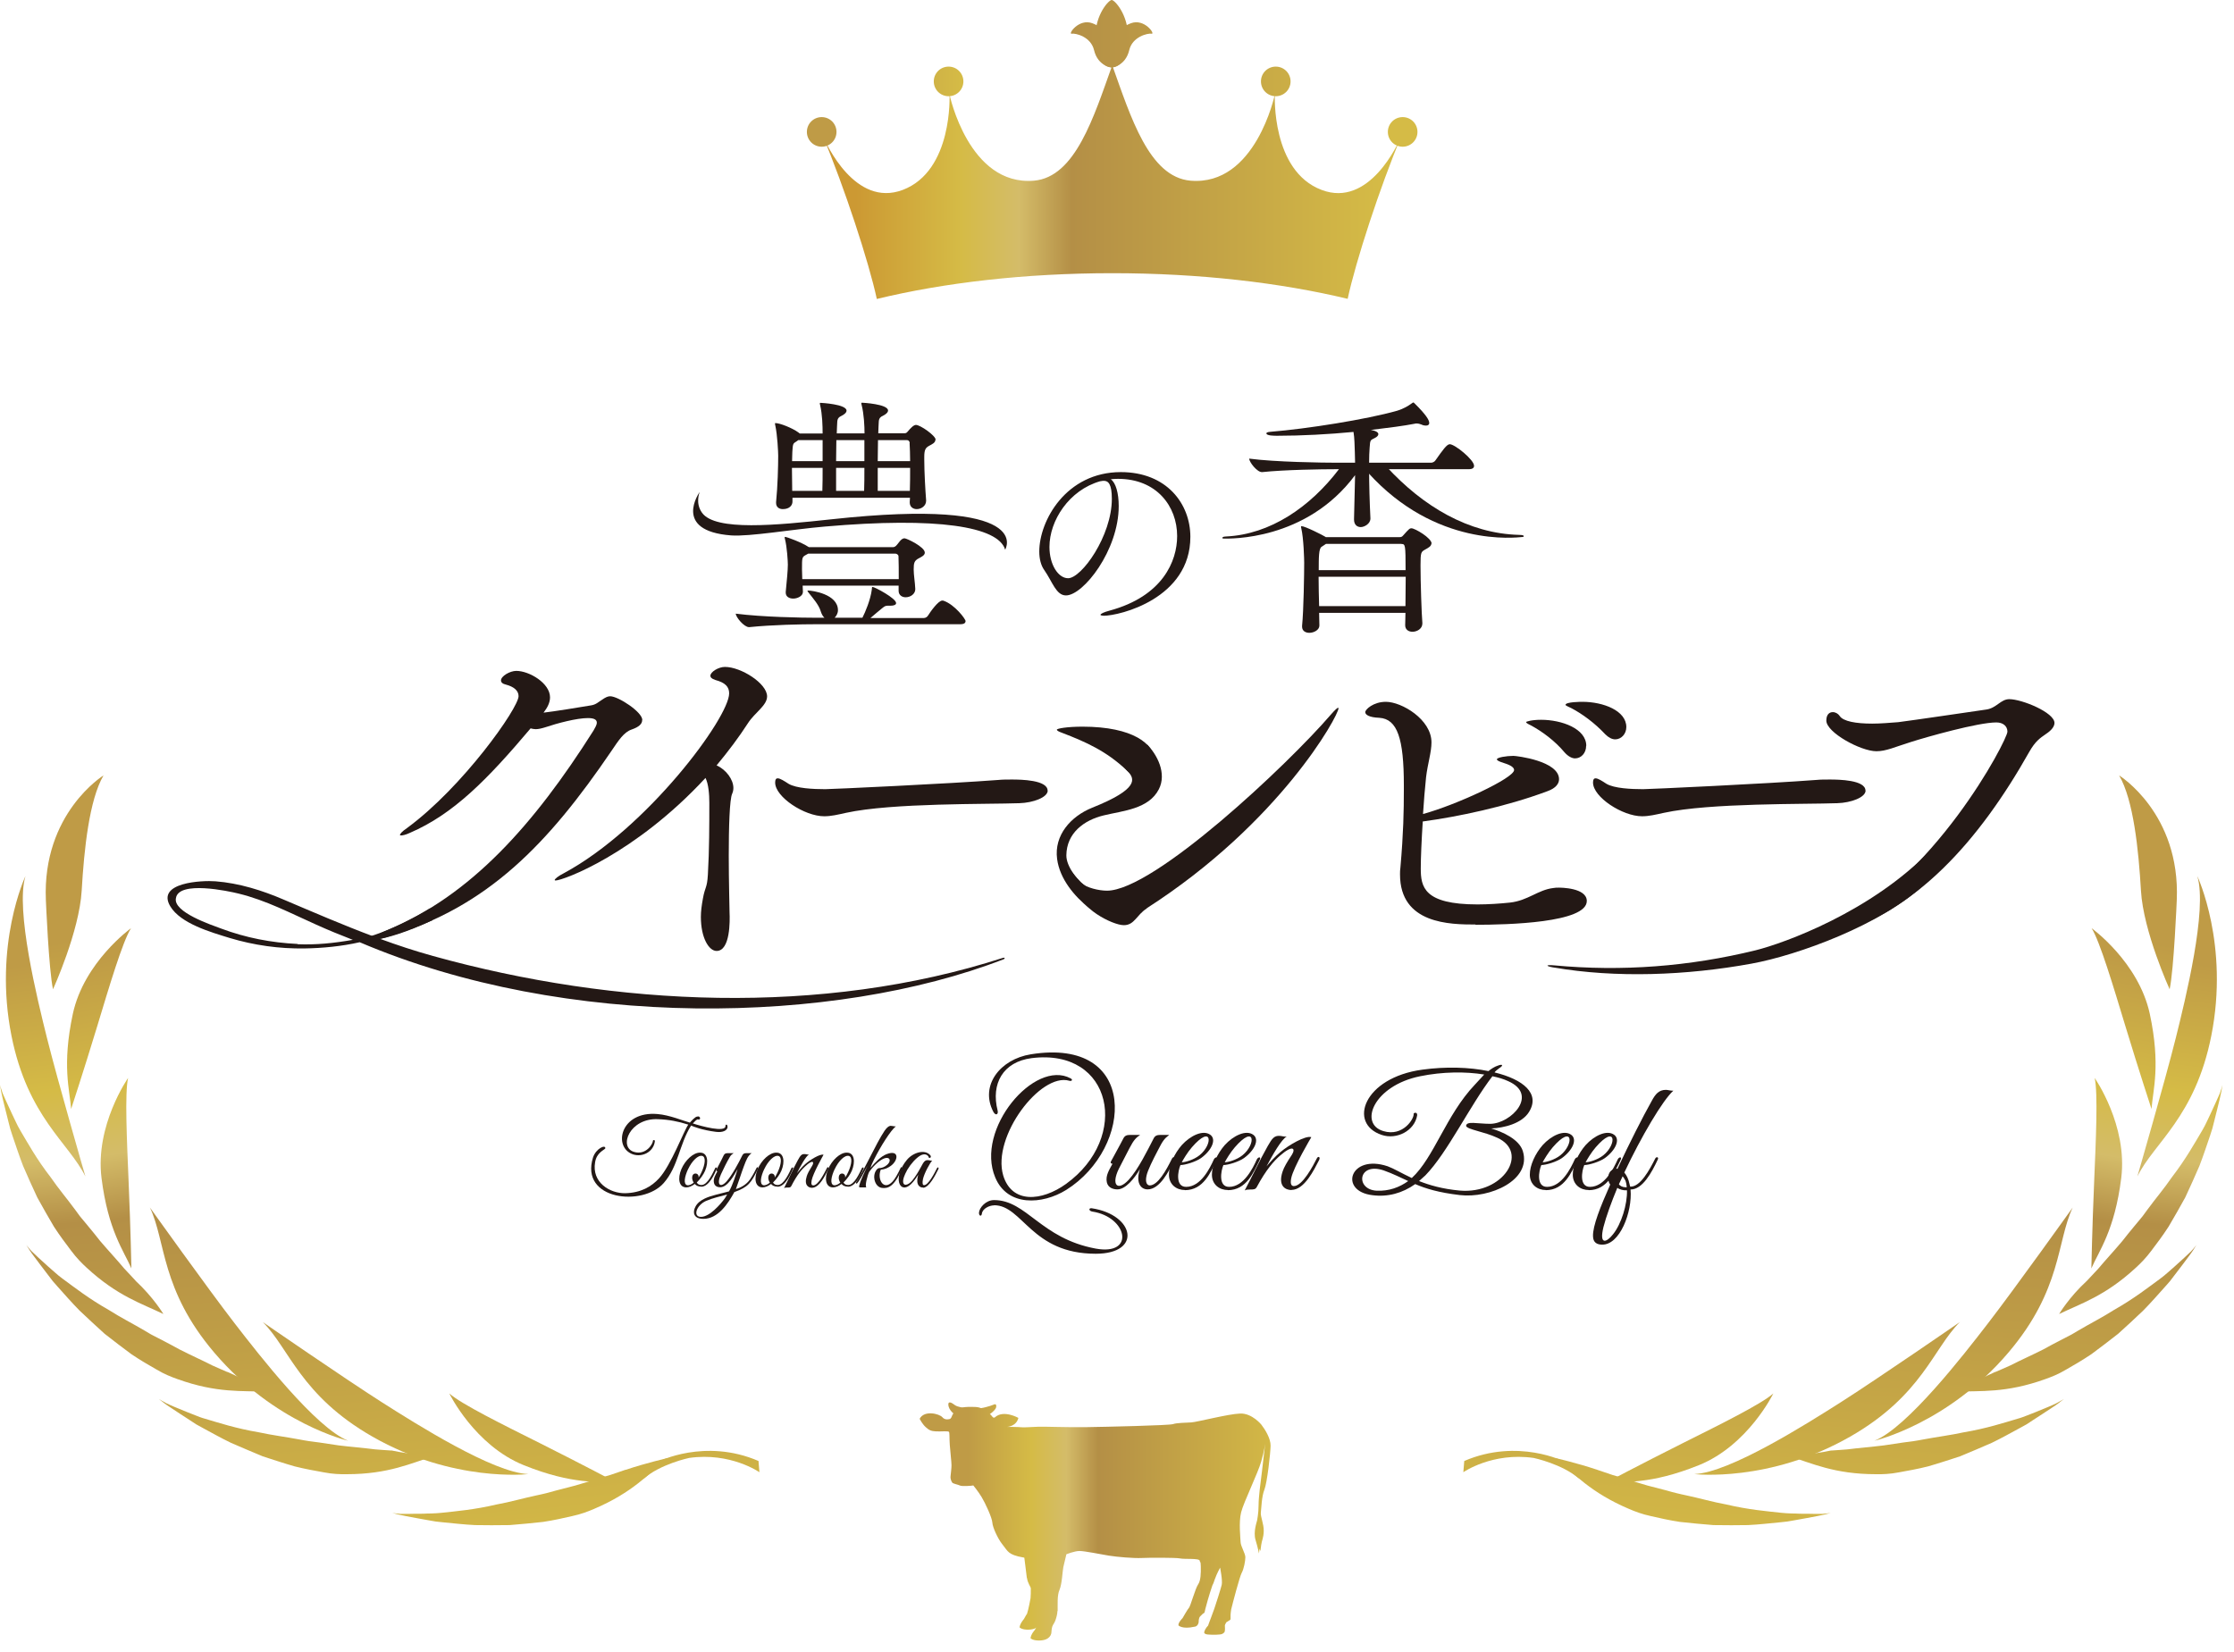 <svg width="169" height="125" viewBox="0 0 169 125" fill="none" xmlns="http://www.w3.org/2000/svg">
<path d="M157.891 96.89C158.161 96.6 158.451 96.3 158.741 95.98C159.291 95.32 159.931 94.64 160.551 93.9C160.851 93.52 161.16 93.13 161.48 92.75C161.64 92.56 161.801 92.36 161.971 92.16C162.141 91.97 162.27 91.75 162.43 91.55C163.03 90.73 163.721 89.92 164.301 89.07C165.361 87.69 166.03 86.48 166.59 85.54C166.731 85.31 166.841 85.08 166.941 84.87C167.041 84.66 167.141 84.46 167.221 84.28C167.391 83.91 167.53 83.61 167.65 83.35C167.77 83.09 167.86 82.88 167.93 82.72C167.99 82.55 168.031 82.42 168.061 82.33C168.121 82.14 168.131 82.09 168.131 82.09C168.131 82.09 168.1 82.27 168.04 82.6C167.98 82.93 167.861 83.39 167.721 83.96C167.651 84.24 167.571 84.55 167.491 84.88C167.451 85.04 167.401 85.21 167.361 85.39C167.311 85.56 167.251 85.74 167.191 85.92C166.941 86.64 166.691 87.43 166.381 88.22C166.041 89.01 165.681 89.81 165.311 90.6C164.891 91.37 164.461 92.11 164.051 92.81C163.611 93.49 163.151 94.1 162.741 94.64C162.341 95.18 161.921 95.6 161.571 95.92C159.241 98.07 157.421 98.62 155.771 99.42C155.771 99.42 156.511 98.16 157.881 96.9L157.891 96.89Z" fill="url(#paint0_linear_9_1243)"/>
<path d="M150.94 103.81C151.3 103.65 151.69 103.49 152.08 103.31C152.84 102.92 153.7 102.54 154.57 102.1C154.99 101.87 155.43 101.63 155.88 101.4C156.1 101.28 156.33 101.17 156.56 101.05C156.79 100.94 157 100.79 157.22 100.67C158.1 100.15 159.05 99.67 159.91 99.12C161.43 98.26 162.51 97.41 163.4 96.76C163.62 96.6 163.81 96.44 163.99 96.28C164.17 96.12 164.33 95.98 164.48 95.85C164.78 95.58 165.03 95.35 165.24 95.16C165.45 94.97 165.61 94.81 165.74 94.69C165.86 94.56 165.95 94.46 166.01 94.38C166.14 94.23 166.17 94.18 166.17 94.18C166.17 94.18 166.07 94.34 165.89 94.62C165.71 94.9 165.41 95.27 165.06 95.75C164.88 95.98 164.69 96.24 164.48 96.51C164.38 96.64 164.27 96.78 164.16 96.93C164.04 97.07 163.92 97.21 163.79 97.35C163.28 97.92 162.74 98.54 162.14 99.15C161.52 99.74 160.88 100.34 160.23 100.92C159.54 101.46 158.86 101.98 158.21 102.46C157.54 102.91 156.87 103.3 156.29 103.63C155.71 103.98 155.16 104.19 154.71 104.35C151.72 105.42 149.84 105.21 148.01 105.3C148.01 105.3 149.42 104.48 150.94 103.8V103.81Z" fill="url(#paint1_linear_9_1243)"/>
<path d="M166.23 66.3C166.23 66.3 168.66 71.46 167.28 78.38C166.06 84.52 162.95 86.46 161.69 89.01C161.69 89.01 163.77 81.84 164.6 78.52C165.33 75.59 166.99 68.85 166.23 66.31V66.3Z" fill="url(#paint2_linear_9_1243)"/>
<path d="M141.8 109.01C141.8 109.01 147.36 107.72 151.93 102.34C155.99 97.57 155.58 93.93 156.8 91.36C156.8 91.36 152.47 97.43 150.37 100.15C148.53 102.54 144.27 108.02 141.8 109.01Z" fill="url(#paint3_linear_9_1243)"/>
<path d="M138.53 109.75C138.92 109.72 139.34 109.7 139.77 109.66C140.62 109.55 141.55 109.48 142.52 109.36C143 109.29 143.49 109.21 143.99 109.14C144.24 109.11 144.49 109.08 144.75 109.04C145.01 109.01 145.25 108.95 145.5 108.91C146.5 108.72 147.56 108.59 148.56 108.37C150.28 108.08 151.59 107.65 152.64 107.34C152.91 107.27 153.14 107.17 153.36 107.09C153.58 107 153.78 106.92 153.97 106.85C154.35 106.7 154.66 106.57 154.92 106.46C155.18 106.35 155.39 106.26 155.55 106.18C155.71 106.09 155.82 106.03 155.91 105.98C156.08 105.88 156.13 105.85 156.13 105.85C156.13 105.85 155.98 105.96 155.72 106.17C155.46 106.37 155.05 106.62 154.56 106.95C154.32 107.11 154.05 107.28 153.76 107.47C153.62 107.56 153.47 107.66 153.32 107.76C153.16 107.85 153 107.94 152.83 108.03C152.16 108.39 151.44 108.8 150.67 109.17C149.89 109.51 149.07 109.86 148.27 110.19C147.44 110.46 146.62 110.73 145.85 110.95C145.06 111.15 144.31 111.28 143.65 111.4C142.99 111.53 142.39 111.55 141.92 111.54C138.75 111.54 137.05 110.7 135.29 110.16C135.29 110.16 136.98 110.08 138.55 109.74L138.53 109.75Z" fill="url(#paint4_linear_9_1243)"/>
<path d="M128.17 111.53C128.17 111.53 133.83 112.2 139.96 108.7C145.4 105.59 146.25 102.03 148.26 100.03C148.26 100.03 142.12 104.27 139.23 106.11C136.68 107.73 130.82 111.44 128.17 111.53Z" fill="url(#paint5_linear_9_1243)"/>
<path d="M160.311 58.67C160.311 58.67 164.951 61.53 164.671 68.1C164.671 68.1 164.451 73.39 164.131 74.85C164.131 74.85 162.141 70.49 161.961 67.38C161.781 64.27 161.391 60.52 160.311 58.67Z" fill="url(#paint6_linear_9_1243)"/>
<path d="M158.23 70.23C158.23 70.23 161.78 72.78 162.63 76.71C163.47 80.64 162.86 82.47 162.76 83.91C162.76 83.91 161.82 81.05 160.79 77.66C159.88 74.66 158.86 71.24 158.23 70.23Z" fill="url(#paint7_linear_9_1243)"/>
<path d="M158.46 81.56C158.46 81.56 160.97 85.15 160.47 89.13C159.97 93.12 158.78 94.64 158.21 95.97C158.21 95.97 158.27 92.96 158.42 89.42C158.55 86.29 158.72 82.72 158.46 81.56Z" fill="url(#paint8_linear_9_1243)"/>
<path d="M120.81 111.2C121.19 111.32 121.58 111.47 121.99 111.6C122.82 111.83 123.7 112.13 124.64 112.4C125.11 112.52 125.59 112.64 126.07 112.77C126.31 112.84 126.56 112.91 126.81 112.97C127.06 113.04 127.31 113.08 127.56 113.14C128.56 113.35 129.58 113.65 130.59 113.83C132.29 114.23 133.66 114.34 134.75 114.46C135.02 114.49 135.27 114.5 135.51 114.51C135.75 114.51 135.96 114.52 136.16 114.53C136.57 114.53 136.9 114.53 137.19 114.54C137.47 114.54 137.7 114.54 137.88 114.54C138.06 114.52 138.19 114.51 138.29 114.5C138.49 114.48 138.54 114.46 138.54 114.46C138.54 114.46 138.36 114.51 138.04 114.59C137.72 114.67 137.24 114.75 136.67 114.86C136.38 114.91 136.07 114.97 135.73 115.03C135.56 115.06 135.39 115.09 135.21 115.12C135.03 115.14 134.84 115.16 134.66 115.18C133.9 115.25 133.08 115.35 132.23 115.39C131.43 115.4 130.57 115.41 129.62 115.39C128.75 115.32 127.89 115.24 127.09 115.15C126.29 115.03 125.54 114.86 124.89 114.71C124.23 114.57 123.68 114.36 123.24 114.17C120.32 112.93 119.08 111.5 117.67 110.32C117.67 110.32 119.3 110.69 120.84 111.21L120.81 111.2Z" fill="url(#paint9_linear_9_1243)"/>
<path d="M118.35 110.59C118.35 110.59 114.84 108.79 110.77 110.54L110.7 111.39C110.7 111.39 112.89 109.86 116.02 110.31C116.02 110.31 118.21 110.77 119.48 111.9L118.35 110.59Z" fill="url(#paint10_linear_9_1243)"/>
<path d="M134.151 105.43C134.151 105.43 132.241 109.36 128.511 110.86C124.781 112.36 122.871 112.06 121.431 112.21C121.431 112.21 124.091 110.8 127.261 109.21C130.061 107.81 133.261 106.23 134.151 105.43Z" fill="url(#paint11_linear_9_1243)"/>
<path d="M10.25 96.89C9.98 96.6 9.69 96.3 9.4 95.98C8.85 95.32 8.21 94.64 7.58 93.9C7.28 93.52 6.97 93.13 6.65 92.75C6.49 92.56 6.32 92.36 6.16 92.16C5.99 91.97 5.86 91.75 5.7 91.55C5.1 90.73 4.41 89.92 3.83 89.07C2.76 87.69 2.1 86.48 1.54 85.54C1.4 85.31 1.29 85.08 1.19 84.87C1.09 84.66 0.99 84.46 0.91 84.28C0.74 83.91 0.6 83.61 0.48 83.35C0.36 83.09 0.27 82.88 0.2 82.72C0.14 82.55 0.1 82.42 0.07 82.33C0.01 82.14 0 82.09 0 82.09C0 82.09 0.03 82.27 0.09 82.6C0.15 82.93 0.27 83.39 0.41 83.96C0.48 84.24 0.56 84.55 0.64 84.88C0.68 85.04 0.73 85.21 0.77 85.39C0.82 85.56 0.88 85.74 0.94 85.92C1.19 86.64 1.44 87.43 1.75 88.22C2.09 89.01 2.45 89.81 2.82 90.6C3.24 91.37 3.67 92.11 4.08 92.81C4.52 93.49 4.98 94.1 5.39 94.64C5.79 95.18 6.21 95.6 6.56 95.92C8.89 98.07 10.71 98.62 12.36 99.42C12.36 99.42 11.61 98.16 10.25 96.9V96.89Z" fill="url(#paint12_linear_9_1243)"/>
<path d="M17.201 103.81C16.84 103.65 16.451 103.49 16.061 103.31C15.3 102.92 14.441 102.54 13.581 102.1C13.161 101.87 12.72 101.63 12.271 101.4C12.05 101.28 11.82 101.17 11.591 101.05C11.361 100.94 11.15 100.79 10.931 100.67C10.05 100.15 9.1 99.67 8.24 99.12C6.72 98.26 5.64 97.41 4.75 96.76C4.53 96.6 4.34 96.44 4.16 96.28C3.98 96.12 3.82 95.98 3.67 95.85C3.37 95.58 3.12 95.35 2.91 95.16C2.7 94.97 2.54 94.81 2.41 94.69C2.29 94.56 2.2 94.46 2.14 94.38C2.01 94.23 1.98 94.18 1.98 94.18C1.98 94.18 2.08 94.34 2.26 94.62C2.44 94.9 2.74 95.27 3.09 95.75C3.27 95.98 3.46 96.24 3.67 96.51C3.77 96.64 3.88 96.78 3.99 96.93C4.11 97.07 4.23 97.21 4.36 97.35C4.87 97.92 5.41 98.54 6.01 99.15C6.63 99.74 7.28 100.34 7.92 100.92C8.61 101.46 9.29 101.98 9.94 102.46C10.611 102.91 11.271 103.3 11.861 103.63C12.441 103.98 12.991 104.19 13.441 104.35C16.43 105.42 18.311 105.21 20.14 105.3C20.14 105.3 18.73 104.48 17.21 103.8L17.201 103.81Z" fill="url(#paint13_linear_9_1243)"/>
<path d="M1.92 66.3C1.92 66.3 -0.51 71.46 0.87 78.38C2.1 84.52 5.2 86.46 6.46 89.01C6.46 89.01 4.38 81.84 3.55 78.52C2.82 75.59 1.16 68.85 1.92 66.31V66.3Z" fill="url(#paint14_linear_9_1243)"/>
<path d="M26.34 109.01C26.34 109.01 20.78 107.72 16.21 102.34C12.15 97.57 12.56 93.93 11.34 91.36C11.34 91.36 15.67 97.43 17.77 100.15C19.62 102.54 23.87 108.02 26.34 109.01Z" fill="url(#paint15_linear_9_1243)"/>
<path d="M29.61 109.75C29.22 109.72 28.799 109.7 28.369 109.66C27.52 109.55 26.59 109.48 25.619 109.36C25.14 109.29 24.649 109.21 24.149 109.14C23.899 109.11 23.649 109.08 23.39 109.04C23.14 109.01 22.89 108.95 22.64 108.91C21.64 108.72 20.579 108.59 19.579 108.37C17.86 108.08 16.549 107.65 15.499 107.34C15.229 107.27 14.999 107.17 14.79 107.09C14.569 107 14.37 106.92 14.18 106.85C13.8 106.7 13.489 106.57 13.229 106.46C12.97 106.35 12.759 106.26 12.6 106.18C12.44 106.09 12.329 106.03 12.239 105.98C12.069 105.88 12.02 105.85 12.02 105.85C12.02 105.85 12.169 105.96 12.43 106.17C12.69 106.37 13.1 106.62 13.589 106.95C13.839 107.11 14.1 107.28 14.389 107.47C14.53 107.56 14.68 107.66 14.829 107.76C14.989 107.85 15.149 107.94 15.319 108.03C15.989 108.39 16.709 108.8 17.48 109.17C18.27 109.51 19.079 109.86 19.88 110.19C20.709 110.46 21.529 110.73 22.299 110.95C23.09 111.15 23.84 111.28 24.5 111.4C25.16 111.53 25.759 111.55 26.23 111.54C29.399 111.54 31.099 110.7 32.859 110.16C32.859 110.16 31.169 110.08 29.599 109.74L29.61 109.75Z" fill="url(#paint16_linear_9_1243)"/>
<path d="M39.97 111.53C39.97 111.53 34.31 112.2 28.18 108.7C22.74 105.59 21.89 102.03 19.88 100.03C19.88 100.03 26.02 104.27 28.91 106.11C31.46 107.73 37.32 111.44 39.97 111.53Z" fill="url(#paint17_linear_9_1243)"/>
<path d="M7.83 58.67C7.83 58.67 3.19 61.53 3.47 68.1C3.47 68.1 3.69 73.39 4.01 74.85C4.01 74.85 6 70.49 6.18 67.38C6.36 64.27 6.75 60.52 7.83 58.67Z" fill="url(#paint18_linear_9_1243)"/>
<path d="M9.91 70.23C9.91 70.23 6.36 72.78 5.51 76.71C4.67 80.64 5.28 82.47 5.38 83.91C5.38 83.91 6.32 81.05 7.35 77.66C8.26 74.66 9.27 71.24 9.91 70.23Z" fill="url(#paint19_linear_9_1243)"/>
<path d="M9.69 81.56C9.69 81.56 7.18 85.15 7.68 89.13C8.18 93.12 9.37 94.64 9.94 95.97C9.94 95.97 9.88 92.96 9.73 89.42C9.6 86.29 9.43 82.72 9.69 81.56Z" fill="url(#paint20_linear_9_1243)"/>
<path d="M47.33 111.2C46.96 111.32 46.57 111.47 46.16 111.6C45.33 111.83 44.45 112.13 43.51 112.4C43.04 112.52 42.56 112.64 42.08 112.77C41.84 112.84 41.59 112.91 41.35 112.97C41.1 113.04 40.85 113.08 40.6 113.14C39.6 113.35 38.58 113.65 37.57 113.83C35.87 114.23 34.5 114.34 33.41 114.46C33.14 114.49 32.89 114.5 32.65 114.51C32.41 114.51 32.2 114.52 32 114.53C31.6 114.53 31.26 114.53 30.98 114.54C30.7 114.54 30.47 114.54 30.29 114.54C30.11 114.52 29.98 114.51 29.88 114.5C29.68 114.48 29.63 114.46 29.63 114.46C29.63 114.46 29.81 114.51 30.13 114.59C30.45 114.67 30.93 114.75 31.5 114.86C31.79 114.91 32.1 114.97 32.44 115.03C32.61 115.06 32.78 115.09 32.96 115.12C33.14 115.14 33.33 115.16 33.51 115.18C34.27 115.25 35.09 115.35 35.94 115.39C36.74 115.4 37.6 115.41 38.55 115.39C39.42 115.32 40.28 115.24 41.08 115.15C41.88 115.03 42.63 114.86 43.28 114.71C43.94 114.57 44.49 114.36 44.93 114.17C47.85 112.93 49.09 111.5 50.5 110.32C50.5 110.32 48.87 110.69 47.33 111.21V111.2Z" fill="url(#paint21_linear_9_1243)"/>
<path d="M49.8 110.59C49.8 110.59 53.32 108.79 57.38 110.54L57.45 111.39C57.45 111.39 55.26 109.86 52.13 110.31C52.13 110.31 49.94 110.77 48.67 111.9L49.8 110.59Z" fill="url(#paint22_linear_9_1243)"/>
<path d="M33.99 105.43C33.99 105.43 35.9 109.36 39.63 110.86C43.36 112.36 45.27 112.06 46.71 112.21C46.71 112.21 44.05 110.8 40.88 109.21C38.08 107.81 34.88 106.23 33.99 105.43Z" fill="url(#paint23_linear_9_1243)"/>
<path d="M79.99 121.91C79.99 122.1 79.92 122.38 79.84 122.6C79.76 122.82 79.66 122.9 79.6 123.08C79.54 123.26 79.55 123.5 79.53 123.58C79.51 123.66 79.47 123.74 79.47 123.74C79.29 124.06 78.89 124.14 78.49 124.12C78.09 124.1 77.96 123.95 77.96 123.95C77.99 123.64 78.28 123.33 78.28 123.33C78.46 122.99 78.52 122.93 78.52 122.93C78.63 122.62 78.78 121.8 78.79 121.74C78.8 121.68 78.82 121.1 78.81 120.99C78.8 120.88 78.58 120.62 78.52 120.21C78.46 119.8 78.31 118.46 78.25 118.13C78.19 117.8 77.99 117.94 77.41 117.84C76.83 117.74 76.52 117.61 76.35 117.47C76.18 117.34 76.06 117.15 75.77 116.77C75.48 116.39 75.09 115.56 75.07 115.2C75.05 114.84 74.54 113.73 74.26 113.27C73.98 112.81 73.63 112.39 73.63 112.39C73.54 112.42 72.77 112.47 72.63 112.4C72.49 112.33 72.1 112.26 72.04 112.18C71.98 112.09 71.88 111.91 71.91 111.68C71.93 111.46 71.98 111.11 71.98 110.86C71.98 110.61 71.89 109.88 71.85 109.32C71.81 108.76 71.85 108.39 71.78 108.33C71.71 108.26 71.17 108.32 70.8 108.3C70.43 108.28 70.28 108.21 70.02 107.97C69.76 107.73 69.57 107.35 69.57 107.35C69.92 106.67 71.07 106.97 71.29 107.23C71.5 107.49 71.86 107.36 71.86 107.36C71.86 107.36 71.95 107.33 72.01 107.15C72.03 107.07 72.18 106.81 72.35 106.68C72.56 106.51 72.85 106.48 73.04 106.46C73.23 106.44 73.21 106.45 73.67 106.45C74.13 106.45 74.3 106.57 74.66 106.8C74.86 106.94 75 107.09 75.08 107.2C75.14 107.28 75.23 107.27 75.26 107.24C75.91 106.64 77.04 107.28 77.04 107.28C76.89 107.92 76.2 107.96 76.2 107.96C76.2 107.96 77.06 107.96 77.29 107.99C77.52 108.01 77.89 107.97 78.51 107.95C79.12 107.93 80.67 108 82.14 107.98C83.61 107.96 88.46 107.85 88.74 107.75C89.02 107.65 89.68 107.65 90.13 107.62C90.58 107.59 92.92 106.98 93.82 106.95C94.72 106.92 95.42 107.79 95.42 107.79C95.7 108.15 96.13 108.84 96.12 109.39C96.11 109.94 95.86 112.19 95.65 112.71C95.44 113.23 95.42 114.13 95.38 114.45C95.35 114.76 95.61 115.3 95.6 115.83C95.59 116.37 95.46 116.51 95.41 116.89C95.37 117.27 95.34 117.35 95.34 117.35L95.28 117.17L95.24 117.54C95.24 117.54 95.17 117.14 94.98 116.51C94.79 115.89 95.1 115.09 95.1 115.03C95.1 114.97 95.21 114.54 95.21 113.89C95.21 113.24 95.37 112.11 95.46 111.38C95.55 110.66 95.71 109.23 95.71 109.23C95.71 109.23 95.66 109.7 95.41 110.58C95.16 111.46 94.08 113.67 93.89 114.42C93.7 115.18 93.84 116.37 93.85 116.68C93.86 116.99 94.21 117.54 94.21 117.82C94.21 118.1 94.1 118.7 93.94 118.99C93.78 119.28 93.26 121.27 93.14 121.76C93.14 121.76 93.08 122.16 93.09 122.24C93.09 122.32 93.09 122.44 93.09 122.47C93.09 122.5 93.1 122.47 93.08 122.53C93.05 122.59 93.01 122.59 92.95 122.63C92.88 122.68 92.82 122.72 92.8 122.72C92.78 122.72 92.67 122.91 92.66 122.98C92.66 123.05 92.69 123.35 92.64 123.47C92.64 123.47 92.61 123.54 92.47 123.62C92.32 123.7 91.72 123.7 91.38 123.67C91.04 123.64 91.1 123.48 91.1 123.48C91.17 123.2 91.39 123 91.39 123L91.44 122.85C91.44 122.85 91.73 122.09 91.86 121.72C91.99 121.35 92.34 120.24 92.42 119.92C92.5 119.6 92.3 118.61 92.3 118.61C91.84 119.47 91.87 119.69 91.72 119.94C91.72 119.94 91.43 120.77 91.19 121.71C91.15 121.88 91.13 122.05 91.06 122.06C91 122.07 90.94 122.16 90.8 122.29C90.66 122.42 90.68 122.73 90.68 122.73C90.62 123.08 90.36 123.08 90.36 123.08C89.43 123.29 89.15 122.98 89.15 122.98C89.11 122.77 89.46 122.43 89.46 122.43C89.46 122.43 89.85 121.74 89.95 121.64C90.05 121.54 90.43 120.18 90.63 119.89C90.84 119.59 90.85 119.04 90.84 118.53C90.83 118.02 90.78 118.3 90.76 118.09C90.74 117.88 89.6 117.99 89.25 117.91C88.99 117.85 86.92 117.85 86.36 117.88C85.8 117.91 84.48 117.8 83.88 117.7C83.28 117.6 82.04 117.35 81.66 117.35C81.28 117.35 80.67 117.6 80.67 117.6C80.67 117.6 80.5 118.3 80.44 118.57C80.38 118.84 80.34 119.86 80.15 120.29C79.96 120.71 80.02 121.45 80.01 121.89" fill="url(#paint24_linear_9_1243)"/>
<path d="M77.69 119.39C77.75 119.8 77.97 120.06 77.98 120.17C77.99 120.28 77.97 120.85 77.96 120.92C77.95 120.99 77.8 121.8 77.69 122.11C77.69 122.11 77.63 122.17 77.45 122.51C77.45 122.51 77.16 122.83 77.13 123.13C77.13 123.13 77.26 123.28 77.66 123.3C78.06 123.32 78.46 123.23 78.64 122.92C78.64 122.92 78.68 122.84 78.7 122.76C78.72 122.68 78.7 122.44 78.77 122.26C78.84 122.08 78.93 122 79.01 121.78C79.09 121.56 79.16 121.28 79.16 121.09V121.07C79.18 120.62 79.12 119.89 79.31 119.46C79.5 119.04 79.54 118.01 79.6 117.74C79.61 117.68 79.63 117.55 79.66 117.4C78.92 117.4 78.18 117.42 77.44 117.47C77.51 117.95 77.63 119.03 77.68 119.39H77.69Z" fill="url(#paint25_linear_9_1243)"/>
<path d="M74.03 106.57C74.03 106.57 74.39 106.52 74.56 106.47C74.74 106.43 75.08 106.32 75.16 106.28C75.24 106.24 75.4 106.19 75.36 106.46C75.32 106.73 74.74 107.09 74.74 107.09L74.03 106.58V106.57Z" fill="url(#paint26_linear_9_1243)"/>
<path d="M72.971 106.54C72.971 106.54 72.621 106.47 72.441 106.41C72.26 106.36 72.141 106.23 72.061 106.19C71.981 106.14 71.731 106 71.74 106.27C71.76 106.72 72.231 107.02 72.231 107.02L72.971 106.54Z" fill="url(#paint27_linear_9_1243)"/>
<path d="M82.87 2.73C82.87 1.11 83.87 0 84.1 0C84.33 0 85.33 1.11 85.33 2.73C85.33 4.35 84.78 5.1 84.1 5.1C83.42 5.1 82.87 4.35 82.87 2.73Z" fill="url(#paint28_linear_9_1243)"/>
<path d="M84.07 5.1C84.07 5.1 85.13 5.05 85.43 3.78C85.67 2.78 86.81 2.5 87.12 2.55C87.42 2.61 86.58 1.37 85.55 1.76C84.52 2.14 83.85 3.14 84.07 5.09V5.1Z" fill="url(#paint29_linear_9_1243)"/>
<path d="M84.12 5.1C84.12 5.1 83.06 5.05 82.76 3.78C82.52 2.78 81.38 2.5 81.07 2.55C80.77 2.61 81.61 1.37 82.64 1.76C83.67 2.14 84.33 3.14 84.12 5.09V5.1Z" fill="url(#paint30_linear_9_1243)"/>
<path d="M106.01 10.3L106.03 10.24C106.03 10.26 106.01 10.28 106.01 10.3Z" fill="url(#paint31_linear_9_1243)"/>
<path d="M84.15 20.67C90.75 20.67 96.87 21.39 101.95 22.61C102.55 19.8 104.4 14.12 106.01 10.3C105.77 10.87 103.58 15.74 99.98 14.37C96.16 12.93 96.44 7.15 96.44 7.15C96.44 7.15 94.99 14.09 90.06 13.67C86.93 13.4 85.54 8.85 84.14 4.94C82.74 8.85 81.35 13.4 78.22 13.67C73.28 14.09 71.83 7.15 71.83 7.15C71.83 7.15 72.11 12.92 68.29 14.37C64.69 15.73 62.5 10.87 62.25 10.3C63.86 14.13 65.73 19.82 66.33 22.62C71.4 21.39 77.54 20.67 84.14 20.67H84.15Z" fill="url(#paint32_linear_9_1243)"/>
<path d="M62.25 10.3C62.25 10.3 62.23 10.26 62.22 10.24C62.22 10.24 62.22 10.26 62.25 10.3Z" fill="url(#paint33_linear_9_1243)"/>
<path d="M72.88 6.16C72.88 6.78 72.38 7.28 71.76 7.28C71.14 7.28 70.64 6.78 70.64 6.16C70.64 5.54 71.14 5.04 71.76 5.04C72.38 5.04 72.88 5.54 72.88 6.16Z" fill="url(#paint34_linear_9_1243)"/>
<path d="M63.28 9.98C63.28 10.6 62.78 11.1 62.16 11.1C61.54 11.1 61.04 10.6 61.04 9.98C61.04 9.36 61.54 8.86 62.16 8.86C62.78 8.86 63.28 9.36 63.28 9.98Z" fill="url(#paint35_linear_9_1243)"/>
<path d="M95.39 6.16C95.39 6.78 95.89 7.28 96.51 7.28C97.13 7.28 97.63 6.78 97.63 6.16C97.63 5.54 97.13 5.04 96.51 5.04C95.89 5.04 95.39 5.54 95.39 6.16Z" fill="url(#paint36_linear_9_1243)"/>
<path d="M104.99 9.98C104.99 10.6 105.49 11.1 106.11 11.1C106.73 11.1 107.23 10.6 107.23 9.98C107.23 9.36 106.73 8.86 106.11 8.86C105.49 8.86 104.99 9.36 104.99 9.98Z" fill="url(#paint37_linear_9_1243)"/>
<path d="M58.03 52.69C58.03 53.38 57.1 53.91 56.58 54.72C55.91 55.76 55.1 56.84 54.21 57.91C54.93 58.23 55.48 58.98 55.48 59.62C55.48 59.77 55.45 59.91 55.39 60.05C55.19 60.46 55.13 62.63 55.13 64.74C55.13 66.74 55.19 68.65 55.19 69.05C55.22 69.66 55.25 71.95 54.21 71.95C53.63 71.95 53.02 70.97 53.02 69.37C53.02 68.96 53.08 68.5 53.17 68.01C53.34 67.05 53.49 67.23 53.55 66.18C53.66 64.3 53.66 62.36 53.66 60.74C53.66 60.1 53.6 59.32 53.37 58.86C48.04 64.62 42.6 66.62 42.02 66.62C41.99 66.62 41.96 66.59 41.96 66.59C41.96 66.5 42.25 66.27 42.65 66.07C48.99 62.65 55.16 54.28 55.16 52.46C55.16 51.97 54.87 51.65 54.12 51.45C53.83 51.36 53.74 51.24 53.74 51.13C53.74 50.84 54.35 50.46 54.84 50.46C56.06 50.46 58.03 51.71 58.03 52.69Z" fill="#231815"/>
<path d="M79.26 59.81C79.26 60.33 78.16 60.74 77.12 60.77C74.72 60.86 67.48 60.74 64 61.5C63.37 61.64 62.87 61.76 62.35 61.76C60.87 61.76 58.64 60.31 58.64 59.21C58.64 58.98 58.7 58.89 58.84 58.89C59.01 58.89 59.33 59.09 59.65 59.3C60.23 59.65 61.53 59.71 62.43 59.71C62.89 59.71 71.75 59.3 75.55 59.01C75.84 58.98 76.19 58.98 76.56 58.98C77.23 58.98 79.25 59.01 79.25 59.82L79.26 59.81Z" fill="#231815"/>
<path d="M48.579 54.49C48.579 54.78 48.319 55.01 47.799 55.19C47.189 55.39 46.789 56.03 46.239 56.84C41.489 63.82 36.919 68.62 29.419 70.85C28.989 71 28.669 71.05 28.489 71.05C28.369 71.05 28.319 71.02 28.319 70.96C28.319 70.87 28.639 70.64 29.219 70.41C35.649 67.77 40.429 62.33 44.889 55.29C44.999 55.09 45.149 54.86 45.149 54.68C45.149 54.48 44.999 54.33 44.479 54.33C43.639 54.33 42.189 54.71 41.239 55.03C40.949 55.12 40.719 55.17 40.519 55.17C40.399 55.17 40.259 55.14 40.139 55.11C36.839 59.02 34.289 61.6 31.019 63.01C30.699 63.16 30.469 63.21 30.349 63.21C30.289 63.21 30.259 63.21 30.259 63.18C30.259 63.09 30.399 62.92 30.779 62.66C35.009 59.56 39.229 53.57 39.229 52.67C39.229 52.24 38.849 51.95 38.279 51.8C38.019 51.74 37.899 51.63 37.899 51.48C37.899 51.16 38.569 50.76 39.059 50.76C40.039 50.76 41.609 51.69 41.609 52.76C41.609 53.17 41.409 53.54 41.119 53.92C42.049 53.81 43.809 53.52 44.709 53.37C45.089 53.31 45.229 53.14 45.549 52.94C45.809 52.76 45.979 52.68 46.159 52.68C46.769 52.68 48.589 53.87 48.589 54.47L48.579 54.49Z" fill="#231815"/>
<path d="M75.88 72.47C62.15 76.9 46.54 76.16 32.75 72.33C31.38 71.95 30.05 71.51 28.74 71.03C28.64 71 28.55 70.96 28.45 70.93C28.37 70.9 28.3 70.87 28.22 70.84C25.95 69.99 23.73 69.03 21.47 68.07C19.84 67.37 18.1 66.82 16.3 66.68C15.29 66.6 11.8 66.76 12.88 68.57C13.66 69.88 15.95 70.53 17.38 70.97C19.21 71.52 21.12 71.79 23.04 71.76C24.39 71.74 25.85 71.6 27.21 71.29C42.81 77.95 63.1 77.55 75.92 72.58C75.92 72.58 76.02 72.54 76 72.49C75.98 72.44 75.89 72.47 75.89 72.47H75.88ZM22.51 71.42C20.54 71.33 18.58 70.95 16.74 70.26C16.03 69.99 13.07 69.02 13.31 67.95C13.52 66.61 17.29 67.42 18.05 67.61C20.14 68.12 21.97 69.09 23.9 69.95C24.85 70.38 25.71 70.73 26.69 71.11C25.26 71.36 23.91 71.5 22.5 71.44L22.51 71.42Z" fill="#231815"/>
<path d="M26.89 71.12L27.21 71.16C27.21 71.16 28.73 71.49 32.7 69.63L32.54 68.72C32.54 68.72 29.42 70.67 26.89 71.12Z" fill="#231815"/>
<path d="M111.62 69.95C109.71 69.95 105.91 69.92 105.91 66.16C105.91 65.99 105.91 65.81 105.94 65.64C106.17 63.01 106.2 61.38 106.2 59.73V59.41C106.2 55.88 105.71 54.4 104.35 54.31C103.57 54.28 103.28 54.08 103.28 53.88C103.28 53.68 103.89 53.1 104.84 53.1C106.03 53.1 108.29 54.43 108.29 56.17C108.29 56.92 108 57.79 107.88 58.81C107.79 59.68 107.71 60.63 107.65 61.59C110.2 60.89 114.54 58.87 114.54 58.26C114.54 58.09 114.34 57.91 113.79 57.74C113.41 57.62 113.24 57.54 113.24 57.45C113.24 57.31 113.96 57.19 114.49 57.19C114.72 57.19 117.94 57.57 117.94 58.96C117.94 59.28 117.71 59.63 117.07 59.86C113.89 61.05 110.24 61.8 107.66 62.15H107.63C107.54 63.57 107.48 64.9 107.48 65.71C107.48 67.1 107.71 68.43 111.77 68.43C112.58 68.43 113.48 68.37 114.23 68.29C115.59 68.14 116.34 67.33 117.5 67.19C117.64 67.16 117.79 67.16 117.93 67.16C118.04 67.16 120.04 67.16 120.04 68.17C120.04 69.82 114.05 69.97 111.61 69.97L111.62 69.95ZM119.99 56.43C119.99 56.98 119.61 57.38 119.15 57.38C118.92 57.38 118.63 57.23 118.37 56.94C117.62 56.04 116.66 55.35 115.88 54.92C115.65 54.8 115.45 54.72 115.45 54.63C115.45 54.6 115.85 54.46 116.58 54.46C118.14 54.46 120 55.13 120 56.43H119.99ZM123.03 55.01C123.03 55.53 122.65 55.94 122.19 55.94C121.96 55.94 121.7 55.82 121.44 55.56C120.63 54.69 119.67 54 118.89 53.59C118.66 53.47 118.43 53.39 118.43 53.33C118.43 53.1 119.65 53.1 119.7 53.1C121.29 53.1 123.03 53.77 123.03 55.01Z" fill="#231815"/>
<path d="M141.131 59.81C141.131 60.33 140.031 60.74 138.991 60.77C136.591 60.86 129.351 60.74 125.871 61.5C125.231 61.64 124.741 61.76 124.221 61.76C122.741 61.76 120.511 60.31 120.511 59.21C120.511 58.98 120.571 58.89 120.711 58.89C120.891 58.89 121.201 59.09 121.521 59.3C122.101 59.65 123.401 59.71 124.301 59.71C124.761 59.71 133.621 59.3 137.421 59.01C137.711 58.98 138.061 58.98 138.431 58.98C139.101 58.98 141.121 59.01 141.121 59.82L141.131 59.81Z" fill="#231815"/>
<path d="M155.42 54.69C155.42 54.95 155.22 55.24 154.78 55.53C154.32 55.85 153.97 56.08 153.51 56.89C149.74 63.58 144.9 69.09 138.42 70.79C138.04 70.89 137.81 70.94 137.67 70.94C137.55 70.94 137.5 70.91 137.5 70.88C137.5 70.76 137.79 70.56 138.28 70.33C146.3 66.71 151.86 55.97 151.86 55.36C151.86 54.95 151.54 54.66 151.02 54.66C149.63 54.66 145.75 55.76 144.56 56.14C143.34 56.52 142.68 56.84 141.95 56.84C140.76 56.84 138.16 55.42 138.16 54.52C138.16 54.06 138.39 53.88 138.65 53.88C138.85 53.88 139.06 54 139.17 54.17C139.43 54.58 140.41 54.75 141.63 54.75C142.27 54.75 142.93 54.69 143.6 54.64C144.79 54.49 149.04 53.86 150.29 53.68C151.04 53.56 151.36 52.9 152 52.9C152.96 52.9 155.42 53.91 155.42 54.7V54.69Z" fill="#231815"/>
<path d="M117.53 73.2C122.22 74.01 127.58 73.81 132.5 72.91C136.02 72.27 142.34 69.96 145.51 66.96L146.09 64.28C141.58 68.99 134.94 71.37 132.81 71.9C127.79 73.13 122.7 73.52 117.57 73.04C116.94 72.98 116.88 73.09 117.51 73.2H117.53Z" fill="#231815"/>
<path d="M86.299 58.77C85.979 58.77 85.599 58.63 85.199 58.25C83.689 56.83 82.159 56.14 80.329 55.44C80.069 55.35 79.949 55.27 79.949 55.21C79.949 55.12 80.729 54.98 81.889 54.98C85.739 54.98 87.329 56.31 87.329 57.56C87.329 57.88 87.219 58.78 86.289 58.78L86.299 58.77ZM86.759 68.73C85.979 69.22 85.829 70 85.019 70C84.149 70 81.569 68.67 81.569 67.28C81.569 67.19 80.719 65.84 80.979 65.84C80.979 65.84 81.579 66.62 81.809 66.82C82.209 67.17 83.129 67.39 83.739 67.39C87.299 67.39 97.439 57.83 100.649 54.1C100.999 53.7 101.169 53.55 101.229 53.55L101.259 53.58C101.259 54.16 96.799 62.27 86.749 68.72L86.759 68.73Z" fill="#231815"/>
<path d="M86.689 56.24C87.57 57.09 88.269 58.53 87.669 59.71C86.9 61.22 84.95 61.34 83.51 61.69C81.99 62.05 80.689 63.04 80.669 64.71C80.659 65.57 81.529 66.7 82.409 67.25C82.9 67.56 82.07 68.27 82.409 68.72C81.26 67.8 80.169 66.5 79.969 64.99C79.73 63.19 81.01 61.76 82.629 61.11C86.18 59.69 85.87 58.92 85.29 58.34C84.169 57.21 87.46 57.34 86.7 56.24H86.689Z" fill="#231815"/>
<path d="M83.47 46.58C83.33 46.58 83.25 46.55 83.25 46.52C83.25 46.44 83.49 46.32 83.94 46.2C87.96 45.11 89.05 42.45 89.05 40.56C89.05 38.3 87.49 36.23 84.58 36.23C84.39 36.23 84.21 36.24 84.03 36.26C84.41 36.53 84.63 37.31 84.63 38.29C84.63 41.64 81.95 45.05 80.64 45.05C79.89 45.05 79.62 44.02 78.99 43.12C78.75 42.78 78.62 42.29 78.62 41.73C78.62 39.4 80.65 35.72 84.79 35.72C88.26 35.72 90.05 38.12 90.05 40.62C90.05 45.27 84.73 46.59 83.47 46.59V46.58ZM83.5 36.38C83.5 36.38 83.41 36.38 83.35 36.39C83.31 36.41 83.26 36.41 83.23 36.41C80.88 37.08 79.39 39.38 79.39 41.38C79.39 42.73 80.06 43.75 80.8 43.75C81.82 43.75 84.11 40.55 84.11 37.74C84.11 36.64 83.85 36.38 83.51 36.38H83.5Z" fill="#231815"/>
<path d="M73.04 47C73.04 47.12 72.96 47.23 72.63 47.23H61.74C60.64 47.23 58.44 47.27 56.68 47.45H56.66C56.29 47.45 55.66 46.69 55.66 46.43C57.7 46.69 60.64 46.74 61.78 46.74H62.37C62.25 46.64 62.15 46.46 62.08 46.23C61.94 45.76 61.49 45.25 61.2 44.88C61.12 44.78 61.08 44.72 61.08 44.7C61.08 44.7 61.093 44.693 61.12 44.68C61.45 44.68 63.39 44.95 63.39 46.17C63.39 46.41 63.27 46.6 63.14 46.74H65.24C65.46 46.31 65.85 45.39 65.95 44.62C65.97 44.46 65.95 44.41 66.01 44.41C66.17 44.41 67.79 45.27 67.79 45.63C67.79 45.75 67.65 45.83 67.36 45.83H67.12C66.94 45.83 66.85 45.93 66.67 46.07C66.51 46.19 66.16 46.5 65.85 46.76H69.89C70.01 46.76 70.14 46.68 70.2 46.58C70.38 46.29 70.98 45.44 71.28 45.44C71.32 45.44 71.36 45.44 71.4 45.46C72.22 45.75 73.05 46.83 73.05 47.01L73.04 47ZM70.76 33.28C70.76 33.5 70.51 33.61 70.29 33.73C70.04 33.87 69.92 34 69.92 34.55V34.79C69.92 35.67 70 37.1 70.06 37.85V37.89C70.06 38.28 69.69 38.52 69.35 38.52C69.08 38.52 68.82 38.36 68.82 38.01V37.99C68.82 37.87 68.84 37.77 68.84 37.66H59.95V37.95C59.95 38.22 59.74 38.52 59.22 38.52C58.95 38.52 58.71 38.38 58.71 38.05V37.99C58.83 36.81 58.87 35.26 58.87 34.48C58.87 34.23 58.81 32.91 58.65 32.19C58.63 32.13 58.63 32.09 58.63 32.05C58.63 32.03 58.63 32.01 58.65 32.01C59 32.01 59.93 32.38 60.4 32.72L60.5 32.8H62.23C62.23 32.25 62.21 31.35 62.04 30.64C62.02 30.58 62.02 30.54 62.02 30.52C62.02 30.48 62.04 30.48 62.08 30.48C62.12 30.48 64.04 30.58 64.04 31.07C64.04 31.21 63.88 31.36 63.63 31.48C63.49 31.54 63.36 31.64 63.34 31.89C63.32 32.08 63.32 32.4 63.3 32.79H65.4C65.4 32.24 65.36 31.34 65.18 30.63C65.16 30.57 65.16 30.53 65.16 30.51C65.16 30.47 65.18 30.47 65.22 30.47C65.26 30.47 67.18 30.57 67.18 31.06C67.18 31.2 67.02 31.35 66.77 31.47C66.63 31.53 66.5 31.63 66.48 31.88C66.46 32.07 66.46 32.39 66.44 32.78H68.42C68.52 32.78 68.58 32.76 68.66 32.66C68.88 32.4 69.11 32.15 69.29 32.15C69.62 32.15 70.78 32.96 70.78 33.27L70.76 33.28ZM69.96 41.82C69.96 42.02 69.7 42.14 69.49 42.25C69.16 42.43 69.12 42.6 69.12 43.09C69.12 43.5 69.22 44.07 69.24 44.56V44.58C69.24 44.93 68.89 45.19 68.51 45.19C68.24 45.19 67.98 45.03 67.98 44.7V44.31H60.72C60.72 44.47 60.74 44.64 60.74 44.76V44.78C60.74 45.11 60.31 45.29 60.01 45.29C59.71 45.29 59.44 45.15 59.44 44.84V44.78C59.52 43.96 59.6 43.15 59.6 42.72C59.6 42.49 59.54 41.39 59.38 40.78C59.36 40.72 59.36 40.68 59.36 40.66C59.36 40.64 59.36 40.62 59.38 40.62C59.52 40.62 60.67 41.05 61.16 41.38L61.2 41.4H67.54C67.64 41.4 67.72 41.36 67.8 41.28C67.94 41.14 68.09 40.89 68.21 40.81C68.27 40.77 68.33 40.73 68.43 40.73C68.59 40.73 69.96 41.38 69.96 41.81V41.82ZM62.23 33.3H60.39L60.25 33.4C59.99 33.56 59.98 33.56 59.94 34.18C59.94 34.36 59.92 34.59 59.92 34.89H62.23V33.3ZM59.91 35.4C59.91 35.95 59.93 36.58 59.93 37.14H62.21C62.23 36.63 62.23 36.02 62.23 35.4H59.92H59.91ZM67.97 42.07C67.97 42.01 67.87 41.89 67.73 41.89H61.14C61.14 41.89 61.02 41.95 60.96 41.99C60.67 42.15 60.67 42.19 60.67 43.07C60.67 43.31 60.69 43.56 60.69 43.82H67.99C67.99 43.17 67.99 42.54 67.97 42.07ZM65.39 33.3H63.27C63.27 33.79 63.25 34.34 63.25 34.89H65.39V33.3ZM63.25 35.4V37.14H65.37C65.39 36.63 65.39 36.02 65.39 35.4H63.25ZM68.82 33.52C68.82 33.46 68.78 33.3 68.6 33.3H66.42C66.42 33.79 66.4 34.34 66.4 34.89H68.85C68.85 34.38 68.83 33.91 68.81 33.52H68.82ZM66.4 35.4V37.14H68.83C68.85 36.57 68.85 35.96 68.85 35.4H66.4Z" fill="#231815"/>
<path d="M52.92 37.24C52.92 37.24 50.831 40.17 55.31 40.51C56.721 40.61 59.931 40.05 62.401 39.84C70.891 39.1 75.52 39.83 76.04 41.59C76.04 41.59 78.441 37.6 62.901 39.29C58.74 39.74 54.12 40.2 53.111 38.8C52.581 38.07 52.92 37.26 52.92 37.26V37.24Z" fill="#231815"/>
<path d="M103.571 35.5C103.571 36.62 103.611 38.01 103.671 39.21V39.23C103.671 39.64 103.201 39.88 102.941 39.88C102.671 39.88 102.431 39.71 102.431 39.31V39.27L102.511 35.95C98.801 40.94 92.981 40.75 92.571 40.75C92.511 40.75 92.471 40.73 92.471 40.71C92.471 40.65 92.501 40.6 92.761 40.59C96.081 40.43 99.101 38.38 101.291 35.5H101.071C100.011 35.5 97.181 35.54 95.481 35.72H95.461C95.091 35.72 94.501 34.96 94.501 34.7C96.441 34.96 100.071 35.01 101.171 35.01H102.511C102.511 34.72 102.491 34.44 102.491 34.19C102.471 33.7 102.471 33.15 102.391 32.68C100.521 32.86 98.491 32.97 96.621 32.97C96.401 32.97 95.801 32.97 95.801 32.79C95.801 32.73 95.881 32.69 96.111 32.67C98.861 32.45 103.391 31.73 105.681 31.08C106.211 30.92 106.561 30.69 106.781 30.53C106.861 30.47 106.901 30.45 106.921 30.45C106.941 30.45 106.961 30.47 107.021 30.53C107.851 31.35 108.121 31.77 108.121 32C108.121 32.14 108.021 32.2 107.881 32.2C107.761 32.2 107.641 32.18 107.531 32.12C107.431 32.08 107.291 32.04 107.161 32.04C107.121 32.04 107.061 32.04 107.021 32.06C106.201 32.22 105.041 32.37 103.701 32.53C104.171 32.61 104.271 32.75 104.271 32.85C104.271 32.95 104.171 33.06 104.001 33.14C103.671 33.32 103.651 33.24 103.611 33.89C103.591 34.16 103.571 34.56 103.571 35.01H108.261C108.381 35.01 108.531 34.93 108.591 34.83C109.141 34.05 109.451 33.61 109.671 33.61C110.061 33.61 111.511 34.79 111.511 35.24C111.511 35.38 111.431 35.5 111.101 35.5H104.041M108.281 41.13C108.281 41.33 108.031 41.46 107.811 41.58C107.501 41.76 107.461 41.78 107.461 42.78C107.461 44.05 107.541 46.43 107.601 47.15V47.17C107.601 47.58 107.191 47.8 106.851 47.8C106.561 47.8 106.301 47.64 106.301 47.31V47.29C106.301 47.04 106.321 46.72 106.321 46.37H99.791C99.791 46.7 99.811 47.02 99.811 47.31V47.33C99.811 47.66 99.401 47.88 99.051 47.88C98.761 47.88 98.501 47.74 98.501 47.41V47.35C98.621 46.19 98.661 43.35 98.661 42.58C98.661 42.34 98.621 40.73 98.441 39.97C98.421 39.91 98.421 39.87 98.421 39.85C98.421 39.81 98.441 39.81 98.461 39.81C98.721 39.81 100.051 40.48 100.271 40.62L100.291 40.64H105.881C105.981 40.64 106.061 40.62 106.141 40.52C106.591 40.01 106.651 39.97 106.771 39.97C107.041 39.97 108.301 40.71 108.301 41.13H108.281ZM99.751 43.64C99.751 44.37 99.771 45.13 99.791 45.86H106.321C106.321 45.15 106.341 44.37 106.341 43.64H99.751ZM106.021 41.15H100.311L99.981 41.37C99.761 41.49 99.761 42.19 99.761 43.14H106.331C106.331 41.22 106.311 41.16 106.021 41.16V41.15Z" fill="#231815"/>
<path d="M114.921 40.47C111.101 40.37 107.661 38.33 104.871 35.29L103.451 35.39L103.481 35.75C108.611 41.44 114.691 40.67 115.161 40.63C115.231 40.63 115.271 40.6 115.271 40.58C115.271 40.51 115.231 40.48 114.921 40.47Z" fill="#231815"/>
<path d="M75.2 91.2C74.85 91.2 74.33 91.44 74.28 91.82C74.25 92.08 74.04 92 74.06 91.74C74.09 91.38 74.57 90.8 75.2 90.8C77.67 90.8 78.72 93.7 82.89 94.47C85.9 95.02 85.29 92.08 82.64 91.67C82.36 91.63 82.33 91.38 82.6 91.42C85.83 91.91 86.43 94.86 82.89 94.86C78.01 94.86 77.37 91.19 75.2 91.19V91.2ZM80.89 81.77C78.71 81.14 75.03 85.99 75.89 88.93C76.54 91.09 78.8 90.9 80.64 89.58C85.52 86.07 84.18 79.29 78.04 80.06C75.88 80.34 74.95 81.99 75.47 84.03C75.54 84.32 75.32 84.45 75.14 84.11C74.11 82.12 75.67 80.14 77.98 79.77C86.17 78.45 85.75 86.84 80.66 90.03C78.84 91.16 76.21 91.3 75.29 89.09C73.75 85.44 78.26 80.12 80.99 81.59C81.2 81.7 81.06 81.83 80.88 81.77H80.89Z" fill="#231815"/>
<path d="M86.82 89.99C86.25 89.99 85.91 89.42 86.24 88.45C85.81 89.17 85.15 89.99 84.53 89.99C84.28 89.99 83.83 89.91 83.73 89.45C83.62 88.93 83.93 88.49 84.16 88.05C84.08 88.05 83.97 88.01 84.05 87.86L84.28 87.44C84.53 86.98 84.8 86.49 84.99 86.12C85.09 85.93 85.24 85.87 85.48 85.87H86.25C85.96 86.07 85.78 86.22 85.44 86.88C85.44 86.88 84.87 87.97 84.64 88.43C84.03 89.68 84.56 90.16 85.39 89.26C86.1 88.48 86.79 87.07 87.28 86.12C87.38 85.93 87.53 85.87 87.77 85.87H88.45C88.08 86.15 87.96 86.31 87.58 87.06C87.23 87.73 86.81 88.56 86.73 88.97C86.62 89.49 86.79 89.68 86.97 89.69C87.59 89.69 88.22 88.55 88.65 87.68C88.75 87.46 88.95 87.55 88.83 87.79C88.43 88.61 87.74 89.99 86.82 89.99Z" fill="#231815"/>
<path d="M89.64 90.04C89.01 90.04 88.44 89.64 88.43 88.89C88.42 88.17 88.85 87.27 89.4 86.64C90.05 85.92 91.01 85.46 91.56 85.86C92.04 86.21 91.67 87.03 90.86 87.62C90.47 87.9 89.65 88.15 89.3 88.15C89.11 88.58 88.89 89.8 89.73 89.8C90.84 89.8 91.53 88.38 91.82 87.74C91.92 87.52 92.17 87.5 92.05 87.75C91.58 88.71 91.04 90.05 89.63 90.05L89.64 90.04ZM90.16 86.81C89.83 87.19 89.51 87.73 89.4 87.94C89.63 87.94 90.29 87.77 90.74 87.41C91.78 86.58 91.71 85.02 90.16 86.81Z" fill="#231815"/>
<path d="M92.89 90.04C92.26 90.04 91.69 89.64 91.68 88.89C91.67 88.17 92.1 87.27 92.65 86.64C93.3 85.92 94.26 85.46 94.81 85.86C95.29 86.21 94.92 87.03 94.11 87.62C93.72 87.9 92.9 88.15 92.55 88.15C92.36 88.58 92.15 89.8 92.98 89.8C94.09 89.8 94.78 88.38 95.07 87.74C95.17 87.52 95.42 87.5 95.3 87.75C94.83 88.71 94.29 90.05 92.88 90.05L92.89 90.04ZM93.41 86.81C93.08 87.19 92.76 87.73 92.65 87.94C92.88 87.94 93.54 87.77 93.99 87.41C95.03 86.58 94.96 85.02 93.41 86.81Z" fill="#231815"/>
<path d="M97.7 90.04C97.26 90.04 96.65 89.75 97.03 88.63C97.13 88.32 97.37 87.91 97.73 87.37C98.03 86.9 97.81 86.58 96.83 87.44C96.4 87.81 95.78 88.49 95.07 89.82C94.97 89.99 94.85 90 94.59 90C94.4 90.01 94.29 90 94.16 90.07C94.77 88.93 95.29 87.79 95.91 86.7C96.24 86.12 96.4 85.92 96.81 85.94C96.98 85.95 97.16 86.02 97.34 85.99C96.96 86.18 96.26 87.39 95.81 88.25C96.06 87.95 96.47 87.49 96.86 87.17C97.47 86.65 98.77 85.89 99.2 86.04C99.2 86.04 97.85 88.3 97.68 89.14C97.58 89.63 97.72 89.74 97.88 89.74C98.54 89.74 99.35 88.17 99.61 87.66C99.71 87.44 99.91 87.53 99.79 87.77C99.41 88.5 98.68 90.03 97.7 90.03V90.04Z" fill="#231815"/>
<path d="M112.81 85.38C113.65 85.63 114.92 86.19 115.2 87.09C115.88 89.29 112.71 90.69 110.43 90.42C108.82 90.23 107.85 89.93 107.06 89.59C106.09 90.28 104.98 90.58 103.83 90.43C101.25 90.13 102.12 87.29 104.97 88.24C105.44 88.41 106.01 88.76 106.8 89.13C108.48 87.59 109.39 84.37 111.56 82.08L112.28 81.3C110.88 81.07 109.14 81.08 107.43 81.43C103.92 82.14 102.77 85.03 104.65 85.58C106.14 86.03 107 84.62 106.94 84.27C106.94 84.2 107.21 84.1 107.21 84.37C107.02 85.57 105.64 86.25 104.53 85.87C101.95 85.02 103.15 81.53 107.61 80.93C109.37 80.69 111.13 80.74 112.6 81.04C112.82 80.86 113.08 80.7 113.3 80.63C113.71 80.47 113.73 80.63 113.43 80.81C113.27 80.92 113.09 81.08 113.06 81.14C115.24 81.67 116.53 82.74 115.67 84.13C115.13 85.01 113.77 85.34 112.82 85.38H112.81ZM104.66 88.55C102.72 87.91 102.51 90.01 104.15 90.09C105.07 90.13 105.86 89.84 106.53 89.36C105.95 89.1 105.4 88.81 104.66 88.55ZM112.9 81.43C111.2 83.64 109.51 87.2 107.83 88.93L107.35 89.36C108.13 89.67 109.12 89.96 110.43 90.08C113.73 90.37 115.72 87.19 113.26 86.08C112.27 85.62 111.03 85.47 110.91 85.2C110.91 84.79 111.76 85.03 112.74 85.03C114.31 85.01 116.42 82.83 114.09 81.8C113.75 81.64 113.34 81.52 112.9 81.43Z" fill="#231815"/>
<path d="M116.94 90.04C116.31 90.04 115.74 89.64 115.73 88.89C115.72 88.17 116.15 87.27 116.7 86.64C117.35 85.92 118.31 85.46 118.86 85.86C119.34 86.21 118.97 87.03 118.16 87.62C117.77 87.9 116.95 88.15 116.6 88.15C116.41 88.58 116.2 89.8 117.03 89.8C118.14 89.8 118.83 88.38 119.12 87.74C119.22 87.52 119.47 87.5 119.35 87.75C118.88 88.71 118.34 90.05 116.93 90.05L116.94 90.04ZM117.46 86.81C117.13 87.19 116.81 87.73 116.7 87.94C116.93 87.94 117.59 87.77 118.04 87.41C119.08 86.58 119.01 85.02 117.46 86.81Z" fill="#231815"/>
<path d="M120.19 90.04C119.56 90.04 118.99 89.64 118.98 88.89C118.97 88.17 119.4 87.27 119.95 86.64C120.6 85.92 121.56 85.46 122.11 85.86C122.59 86.21 122.22 87.03 121.41 87.62C121.02 87.9 120.2 88.15 119.85 88.15C119.66 88.58 119.45 89.8 120.28 89.8C121.39 89.8 122.08 88.38 122.37 87.74C122.47 87.52 122.72 87.5 122.6 87.75C122.13 88.71 121.59 90.05 120.18 90.05L120.19 90.04ZM120.71 86.81C120.38 87.19 120.06 87.73 119.95 87.94C120.18 87.94 120.84 87.77 121.29 87.41C122.33 86.58 122.26 85.02 120.71 86.81Z" fill="#231815"/>
<path d="M122.88 88.72C123.04 88.91 123.2 89.2 123.28 89.62L123.32 89.78C124.08 89.83 124.8 88.49 125.22 87.65C125.31 87.49 125.5 87.55 125.41 87.73C124.94 88.74 124.25 90 123.35 90C123.5 91.68 122.54 94.23 121.17 94.17C120.82 94.16 120.52 94.02 120.51 93.54C120.48 92.76 121.07 91.3 121.81 89.63C121.54 89.25 121.66 88.73 121.9 88.56C122.03 88.46 122.19 88.4 122.36 88.43C123.27 86.48 124.26 84.53 124.95 83.3C125.23 82.78 125.49 82.46 126.03 82.46C126.18 82.46 126.4 82.54 126.59 82.52C125.79 83.23 124.15 86.01 122.88 88.71V88.72ZM122.35 89.87C121.91 90.93 121.5 92.05 121.3 92.84C120.96 94.24 121.54 94.01 122.03 93.38C122.65 92.61 123.11 91.13 123.08 90.06C122.83 90.08 122.51 90 122.35 89.87ZM122.94 89.29C122.89 89.18 122.81 89.07 122.75 89L122.47 89.6C122.55 89.73 122.75 89.83 122.98 89.83H123.06C123.05 89.63 123.01 89.45 122.95 89.29H122.94Z" fill="#231815"/>
<path d="M54.18 85.64C53.07 85.5 52.44 85.23 52.28 85.16C51.38 86.6 51.32 88.24 50.21 89.51C48.62 91.32 43.85 90.8 44.86 87.58C45.09 86.88 45.83 86.57 45.79 86.89C45.67 87.04 45.14 87.21 45.02 87.93C44.75 89.47 46.14 90.3 47.3 90.28C48.48 90.25 49.29 89.78 49.86 89.15C50.77 88.16 51.75 85.51 52.07 85.09C51.28 84.84 50.6 84.71 49.79 84.68C47.64 84.57 46.77 86.78 47.95 87.15C48.88 87.44 49.42 86.51 49.39 86.3C49.47 86.22 49.54 86.25 49.54 86.35C49.44 87.16 48.59 87.58 47.88 87.34C46.35 86.81 46.92 84.04 49.74 84.29C50.64 84.36 51.71 84.81 52.19 84.94C52.26 84.86 52.58 84.48 52.75 84.48C52.99 84.4 53.05 84.77 52.8 84.7C52.73 84.65 52.51 84.9 52.41 85C53.06 85.21 54.88 85.71 54.88 85.2C54.88 85.13 54.9 85.09 54.96 85.09C55.01 85.09 55.04 85.21 55.04 85.25C55.04 85.54 54.66 85.7 54.19 85.64H54.18Z" fill="#231815"/>
<path d="M53.04 89.78C52.81 89.78 52.66 89.7 52.56 89.58C52.35 89.74 52.12 89.84 51.91 89.84C51.34 89.83 51.26 89.14 51.54 88.47C51.83 87.78 52.46 87.19 52.97 87.21C53.54 87.21 53.62 87.91 53.34 88.58C53.23 88.84 52.99 89.2 52.71 89.47C52.77 89.58 52.88 89.66 53.06 89.66C53.54 89.66 53.93 88.73 54.11 88.37C54.15 88.3 54.28 88.32 54.22 88.44C54.09 88.73 53.67 89.79 53.04 89.79V89.78ZM52.06 88.44C51.77 89.06 51.7 89.58 51.97 89.67C52.11 89.71 52.3 89.63 52.48 89.48C52.4 89.36 52.36 89.22 52.36 89.11C52.36 88.94 52.44 88.79 52.62 88.79C52.75 88.79 52.85 88.9 52.85 89.02C52.85 89.05 52.85 89.07 52.84 89.1C52.92 88.98 53.01 88.84 53.07 88.69C53.36 88.07 53.4 87.54 53.13 87.46C52.81 87.37 52.34 87.85 52.06 88.45V88.44Z" fill="#231815"/>
<path d="M55.54 90.22C55.07 91.07 54.32 92.22 53.21 92.22C52.46 92.22 52.38 91.72 52.61 91.3C52.75 91.02 53.02 90.82 53.32 90.68C53.82 90.44 54.54 90.31 55.15 90.14C55.44 89.64 55.68 88.84 55.8 88.45C55.54 88.9 55.06 89.83 54.48 89.83C54.33 89.83 54.07 89.78 54.01 89.49C53.94 89.17 54.13 88.89 54.27 88.62C54.23 88.62 54.16 88.6 54.2 88.5L54.33 88.24C54.48 87.95 54.64 87.65 54.75 87.41C54.81 87.29 54.9 87.25 55.04 87.25H55.5C55.43 87.31 55.31 87.36 55.22 87.52C54.96 87.96 54.75 88.4 54.54 88.85C54.18 89.63 54.49 89.93 54.98 89.37C55.4 88.88 55.87 88 56.16 87.41C56.22 87.29 56.31 87.25 56.45 87.25H56.86C56.57 87.45 56.46 87.75 56.27 88.25C56.08 88.75 55.89 89.38 55.67 89.97C56 89.87 56.46 89.65 56.75 89.22C56.98 88.88 57.15 88.54 57.22 88.39C57.29 88.25 57.4 88.31 57.33 88.46C56.82 89.5 56.62 89.81 55.54 90.2V90.22ZM53.44 90.85C52.67 91.18 52.39 92.07 53.03 92.07C53.67 92.07 54.49 91.14 54.84 90.66L55.01 90.38C54.52 90.51 53.87 90.66 53.45 90.85H53.44Z" fill="#231815"/>
<path d="M58.81 89.78C58.58 89.78 58.43 89.7 58.33 89.58C58.12 89.74 57.89 89.84 57.68 89.84C57.11 89.83 57.03 89.14 57.31 88.47C57.6 87.78 58.23 87.19 58.74 87.21C59.31 87.21 59.39 87.91 59.11 88.58C59 88.84 58.76 89.2 58.48 89.47C58.54 89.58 58.65 89.66 58.83 89.66C59.31 89.66 59.7 88.73 59.88 88.37C59.92 88.3 60.05 88.32 59.99 88.44C59.86 88.73 59.44 89.79 58.81 89.79V89.78ZM57.82 88.44C57.53 89.06 57.46 89.58 57.73 89.67C57.87 89.71 58.06 89.63 58.24 89.48C58.16 89.36 58.12 89.22 58.12 89.11C58.12 88.94 58.2 88.79 58.38 88.79C58.51 88.79 58.61 88.9 58.61 89.02C58.61 89.05 58.61 89.07 58.6 89.1C58.68 88.98 58.77 88.84 58.83 88.69C59.12 88.07 59.16 87.54 58.89 87.46C58.57 87.37 58.1 87.85 57.82 88.45V88.44Z" fill="#231815"/>
<path d="M61.43 89.87C61.17 89.87 60.81 89.69 61.03 88.99C61.09 88.79 61.23 88.54 61.44 88.2C61.62 87.91 61.49 87.7 60.91 88.25C60.65 88.48 60.29 88.9 59.86 89.74C59.8 89.85 59.73 89.85 59.57 89.85C59.46 89.85 59.39 89.85 59.31 89.9C59.67 89.19 59.98 88.47 60.35 87.79C60.55 87.43 60.64 87.3 60.88 87.32C60.98 87.32 61.09 87.37 61.2 87.35C60.97 87.47 60.56 88.22 60.29 88.76C60.44 88.57 60.68 88.29 60.91 88.08C61.27 87.76 62.05 87.28 62.3 87.37C62.3 87.37 61.5 88.78 61.4 89.31C61.34 89.62 61.42 89.69 61.52 89.69C61.91 89.69 62.39 88.7 62.55 88.39C62.61 88.25 62.73 88.31 62.66 88.46C62.43 88.92 62 89.87 61.42 89.87H61.43Z" fill="#231815"/>
<path d="M64.14 89.78C63.91 89.78 63.76 89.7 63.66 89.58C63.45 89.74 63.22 89.84 63.01 89.84C62.44 89.83 62.36 89.14 62.64 88.47C62.93 87.78 63.56 87.19 64.07 87.21C64.64 87.21 64.72 87.91 64.44 88.58C64.33 88.84 64.09 89.2 63.81 89.47C63.87 89.58 63.98 89.66 64.16 89.66C64.64 89.66 65.03 88.73 65.21 88.37C65.25 88.3 65.38 88.32 65.32 88.44C65.19 88.73 64.77 89.79 64.14 89.79V89.78ZM63.15 88.44C62.86 89.06 62.79 89.58 63.06 89.67C63.2 89.71 63.39 89.63 63.57 89.48C63.49 89.36 63.45 89.22 63.45 89.11C63.45 88.94 63.53 88.79 63.71 88.79C63.84 88.79 63.94 88.9 63.94 89.02C63.94 89.05 63.94 89.07 63.93 89.1C64.01 88.98 64.1 88.84 64.16 88.69C64.45 88.07 64.49 87.54 64.22 87.46C63.9 87.37 63.43 87.85 63.15 88.45V88.44Z" fill="#231815"/>
<path d="M67.41 85.19H67.45C67.55 85.19 67.66 85.24 67.77 85.22C67.39 85.51 66.62 86.73 66.12 87.73C66.02 87.93 65.92 88.14 65.85 88.37C66.17 87.98 66.64 87.48 67.08 87.32C68.05 86.96 67.96 87.8 67.39 88.21C67.16 88.37 66.96 88.47 66.63 88.5C66.34 89.2 66.83 90.14 67.52 89.4C67.71 89.2 67.92 88.81 68.13 88.37C68.19 88.25 68.28 88.32 68.23 88.44C67.64 89.81 67.17 89.93 66.73 89.88C66.46 89.85 66.23 89.63 66.15 89.24C66.06 88.75 66.34 88.39 66.5 88.38C66.67 88.39 66.92 88.3 67.09 88.15C67.56 87.77 67.23 87.24 66.37 87.98C66.17 88.15 65.96 88.38 65.75 88.67C65.62 88.93 65.41 89.74 65.54 89.84H65.07C64.96 89.84 64.98 89.77 65.01 89.67C65.15 89.15 65.4 88.72 65.63 88.2C65.28 88.85 64.98 89.4 64.83 89.54C64.77 89.59 64.73 89.51 64.77 89.44C65.28 88.76 66.27 86.51 66.92 85.55C67.1 85.29 67.26 85.17 67.42 85.18L67.41 85.19Z" fill="#231815"/>
<path d="M69.84 89.85C69.59 89.87 69.24 89.67 69.46 88.88C69.34 89.08 69.14 89.38 68.92 89.59C68.06 90.42 67.48 89.1 68.62 87.74C69.07 87.21 69.94 86.93 70.36 87.39C70.47 87.5 70.41 87.63 70.28 87.61C70.2 87.33 69.92 87.27 69.64 87.42C69.3 87.61 68.91 88.05 68.64 88.5C68.58 88.61 68.38 88.97 68.33 89.26C68.25 89.79 68.67 89.73 69.02 89.31C69.28 88.99 69.49 88.63 69.69 88.26C69.86 87.94 69.96 87.76 70.2 87.78C70.3 87.78 70.41 87.83 70.52 87.81C70.36 87.97 69.92 88.76 69.82 89.22C69.76 89.53 69.8 89.67 69.9 89.67C70.22 89.69 70.71 88.73 70.87 88.41C70.94 88.27 71.05 88.32 70.98 88.47C70.75 88.93 70.3 89.83 69.84 89.87V89.85Z" fill="#231815"/>
<defs>
<linearGradient id="paint0_linear_9_1243" x1="163.515" y1="72.596" x2="159.366" y2="121.189" gradientUnits="userSpaceOnUse">
<stop stop-color="#BF9B46"/>
<stop offset="0.2" stop-color="#D5BB46"/>
<stop offset="0.31" stop-color="#D4BC69"/>
<stop offset="0.41" stop-color="#B48F46"/>
<stop offset="1" stop-color="#D5BB46"/>
</linearGradient>
<linearGradient id="paint1_linear_9_1243" x1="159.439" y1="72.248" x2="155.29" y2="120.842" gradientUnits="userSpaceOnUse">
<stop stop-color="#BF9B46"/>
<stop offset="0.2" stop-color="#D5BB46"/>
<stop offset="0.31" stop-color="#D4BC69"/>
<stop offset="0.41" stop-color="#B48F46"/>
<stop offset="1" stop-color="#D5BB46"/>
</linearGradient>
<linearGradient id="paint2_linear_9_1243" x1="165.833" y1="72.855" x2="159.915" y2="121.265" gradientUnits="userSpaceOnUse">
<stop stop-color="#BF9B46"/>
<stop offset="0.2" stop-color="#D5BB46"/>
<stop offset="0.31" stop-color="#D4BC69"/>
<stop offset="0.41" stop-color="#B48F46"/>
<stop offset="1" stop-color="#D5BB46"/>
</linearGradient>
<linearGradient id="paint3_linear_9_1243" x1="151.747" y1="71.591" x2="147.598" y2="120.185" gradientUnits="userSpaceOnUse">
<stop stop-color="#BF9B46"/>
<stop offset="0.2" stop-color="#D5BB46"/>
<stop offset="0.31" stop-color="#D4BC69"/>
<stop offset="0.41" stop-color="#B48F46"/>
<stop offset="1" stop-color="#D5BB46"/>
</linearGradient>
<linearGradient id="paint4_linear_9_1243" x1="148.817" y1="71.351" x2="144.669" y2="119.935" gradientUnits="userSpaceOnUse">
<stop stop-color="#BF9B46"/>
<stop offset="0.2" stop-color="#D5BB46"/>
<stop offset="0.31" stop-color="#D4BC69"/>
<stop offset="0.41" stop-color="#B48F46"/>
<stop offset="1" stop-color="#D5BB46"/>
</linearGradient>
<linearGradient id="paint5_linear_9_1243" x1="141.215" y1="70.692" x2="137.067" y2="119.286" gradientUnits="userSpaceOnUse">
<stop stop-color="#BF9B46"/>
<stop offset="0.2" stop-color="#D5BB46"/>
<stop offset="0.31" stop-color="#D4BC69"/>
<stop offset="0.41" stop-color="#B48F46"/>
<stop offset="1" stop-color="#D5BB46"/>
</linearGradient>
<linearGradient id="paint6_linear_9_1243" x1="161.607" y1="71.145" x2="154.524" y2="119.398" gradientUnits="userSpaceOnUse">
<stop stop-color="#BF9B46"/>
<stop offset="0.2" stop-color="#D5BB46"/>
<stop offset="0.31" stop-color="#D4BC69"/>
<stop offset="0.41" stop-color="#B48F46"/>
<stop offset="1" stop-color="#D5BB46"/>
</linearGradient>
<linearGradient id="paint7_linear_9_1243" x1="161.301" y1="72.543" x2="152.564" y2="120.525" gradientUnits="userSpaceOnUse">
<stop stop-color="#BF9B46"/>
<stop offset="0.2" stop-color="#D5BB46"/>
<stop offset="0.31" stop-color="#D4BC69"/>
<stop offset="0.41" stop-color="#B48F46"/>
<stop offset="1" stop-color="#D5BB46"/>
</linearGradient>
<linearGradient id="paint8_linear_9_1243" x1="161.528" y1="72.436" x2="153.899" y2="120.605" gradientUnits="userSpaceOnUse">
<stop stop-color="#BF9B46"/>
<stop offset="0.2" stop-color="#D5BB46"/>
<stop offset="0.31" stop-color="#D4BC69"/>
<stop offset="0.41" stop-color="#B48F46"/>
<stop offset="1" stop-color="#D5BB46"/>
</linearGradient>
<linearGradient id="paint9_linear_9_1243" x1="131.711" y1="69.871" x2="127.561" y2="118.474" gradientUnits="userSpaceOnUse">
<stop stop-color="#BF9B46"/>
<stop offset="0.2" stop-color="#D5BB46"/>
<stop offset="0.31" stop-color="#D4BC69"/>
<stop offset="0.41" stop-color="#B48F46"/>
<stop offset="1" stop-color="#D5BB46"/>
</linearGradient>
<linearGradient id="paint10_linear_9_1243" x1="118.747" y1="68.774" x2="114.599" y2="117.367" gradientUnits="userSpaceOnUse">
<stop stop-color="#BF9B46"/>
<stop offset="0.2" stop-color="#D5BB46"/>
<stop offset="0.31" stop-color="#D4BC69"/>
<stop offset="0.41" stop-color="#B48F46"/>
<stop offset="1" stop-color="#D5BB46"/>
</linearGradient>
<linearGradient id="paint11_linear_9_1243" x1="131.123" y1="69.831" x2="126.974" y2="118.424" gradientUnits="userSpaceOnUse">
<stop stop-color="#BF9B46"/>
<stop offset="0.2" stop-color="#D5BB46"/>
<stop offset="0.31" stop-color="#D4BC69"/>
<stop offset="0.41" stop-color="#B48F46"/>
<stop offset="1" stop-color="#D5BB46"/>
</linearGradient>
<linearGradient id="paint12_linear_9_1243" x1="4.681" y1="72.549" x2="8.829" y2="121.132" gradientUnits="userSpaceOnUse">
<stop stop-color="#BF9B46"/>
<stop offset="0.2" stop-color="#D5BB46"/>
<stop offset="0.31" stop-color="#D4BC69"/>
<stop offset="0.41" stop-color="#B48F46"/>
<stop offset="1" stop-color="#D5BB46"/>
</linearGradient>
<linearGradient id="paint13_linear_9_1243" x1="8.757" y1="72.201" x2="12.905" y2="120.785" gradientUnits="userSpaceOnUse">
<stop stop-color="#BF9B46"/>
<stop offset="0.2" stop-color="#D5BB46"/>
<stop offset="0.31" stop-color="#D4BC69"/>
<stop offset="0.41" stop-color="#B48F46"/>
<stop offset="1" stop-color="#D5BB46"/>
</linearGradient>
<linearGradient id="paint14_linear_9_1243" x1="2.291" y1="72.935" x2="8.21" y2="121.355" gradientUnits="userSpaceOnUse">
<stop stop-color="#BF9B46"/>
<stop offset="0.2" stop-color="#D5BB46"/>
<stop offset="0.31" stop-color="#D4BC69"/>
<stop offset="0.41" stop-color="#B48F46"/>
<stop offset="1" stop-color="#D5BB46"/>
</linearGradient>
<linearGradient id="paint15_linear_9_1243" x1="16.448" y1="71.544" x2="20.596" y2="120.128" gradientUnits="userSpaceOnUse">
<stop stop-color="#BF9B46"/>
<stop offset="0.2" stop-color="#D5BB46"/>
<stop offset="0.31" stop-color="#D4BC69"/>
<stop offset="0.41" stop-color="#B48F46"/>
<stop offset="1" stop-color="#D5BB46"/>
</linearGradient>
<linearGradient id="paint16_linear_9_1243" x1="19.367" y1="71.295" x2="23.515" y2="119.878" gradientUnits="userSpaceOnUse">
<stop stop-color="#BF9B46"/>
<stop offset="0.2" stop-color="#D5BB46"/>
<stop offset="0.31" stop-color="#D4BC69"/>
<stop offset="0.41" stop-color="#B48F46"/>
<stop offset="1" stop-color="#D5BB46"/>
</linearGradient>
<linearGradient id="paint17_linear_9_1243" x1="26.98" y1="70.645" x2="31.128" y2="119.229" gradientUnits="userSpaceOnUse">
<stop stop-color="#BF9B46"/>
<stop offset="0.2" stop-color="#D5BB46"/>
<stop offset="0.31" stop-color="#D4BC69"/>
<stop offset="0.41" stop-color="#B48F46"/>
<stop offset="1" stop-color="#D5BB46"/>
</linearGradient>
<linearGradient id="paint18_linear_9_1243" x1="6.563" y1="71.009" x2="13.645" y2="119.262" gradientUnits="userSpaceOnUse">
<stop stop-color="#BF9B46"/>
<stop offset="0.2" stop-color="#D5BB46"/>
<stop offset="0.31" stop-color="#D4BC69"/>
<stop offset="0.41" stop-color="#B48F46"/>
<stop offset="1" stop-color="#D5BB46"/>
</linearGradient>
<linearGradient id="paint19_linear_9_1243" x1="6.785" y1="72.615" x2="15.522" y2="120.596" gradientUnits="userSpaceOnUse">
<stop stop-color="#BF9B46"/>
<stop offset="0.2" stop-color="#D5BB46"/>
<stop offset="0.31" stop-color="#D4BC69"/>
<stop offset="0.41" stop-color="#B48F46"/>
<stop offset="1" stop-color="#D5BB46"/>
</linearGradient>
<linearGradient id="paint20_linear_9_1243" x1="6.65" y1="72.324" x2="14.28" y2="120.494" gradientUnits="userSpaceOnUse">
<stop stop-color="#BF9B46"/>
<stop offset="0.2" stop-color="#D5BB46"/>
<stop offset="0.31" stop-color="#D4BC69"/>
<stop offset="0.41" stop-color="#B48F46"/>
<stop offset="1" stop-color="#D5BB46"/>
</linearGradient>
<linearGradient id="paint21_linear_9_1243" x1="36.485" y1="69.824" x2="40.633" y2="118.417" gradientUnits="userSpaceOnUse">
<stop stop-color="#BF9B46"/>
<stop offset="0.2" stop-color="#D5BB46"/>
<stop offset="0.31" stop-color="#D4BC69"/>
<stop offset="0.41" stop-color="#B48F46"/>
<stop offset="1" stop-color="#D5BB46"/>
</linearGradient>
<linearGradient id="paint22_linear_9_1243" x1="49.448" y1="68.727" x2="53.596" y2="117.31" gradientUnits="userSpaceOnUse">
<stop stop-color="#BF9B46"/>
<stop offset="0.2" stop-color="#D5BB46"/>
<stop offset="0.31" stop-color="#D4BC69"/>
<stop offset="0.41" stop-color="#B48F46"/>
<stop offset="1" stop-color="#D5BB46"/>
</linearGradient>
<linearGradient id="paint23_linear_9_1243" x1="37.074" y1="69.784" x2="41.222" y2="118.367" gradientUnits="userSpaceOnUse">
<stop stop-color="#BF9B46"/>
<stop offset="0.2" stop-color="#D5BB46"/>
<stop offset="0.31" stop-color="#D4BC69"/>
<stop offset="0.41" stop-color="#B48F46"/>
<stop offset="1" stop-color="#D5BB46"/>
</linearGradient>
<linearGradient id="paint24_linear_9_1243" x1="73.23" y1="115.28" x2="97.21" y2="115.28" gradientUnits="userSpaceOnUse">
<stop stop-color="#BF9B46"/>
<stop offset="0.2" stop-color="#D5BB46"/>
<stop offset="0.31" stop-color="#D4BC69"/>
<stop offset="0.41" stop-color="#B48F46"/>
<stop offset="1" stop-color="#D5BB46"/>
</linearGradient>
<linearGradient id="paint25_linear_9_1243" x1="73.23" y1="120.35" x2="97.21" y2="120.35" gradientUnits="userSpaceOnUse">
<stop stop-color="#BF9B46"/>
<stop offset="0.2" stop-color="#D5BB46"/>
<stop offset="0.31" stop-color="#D4BC69"/>
<stop offset="0.41" stop-color="#B48F46"/>
<stop offset="1" stop-color="#D5BB46"/>
</linearGradient>
<linearGradient id="paint26_linear_9_1243" x1="73.23" y1="106.66" x2="97.21" y2="106.66" gradientUnits="userSpaceOnUse">
<stop stop-color="#BF9B46"/>
<stop offset="0.2" stop-color="#D5BB46"/>
<stop offset="0.31" stop-color="#D4BC69"/>
<stop offset="0.41" stop-color="#B48F46"/>
<stop offset="1" stop-color="#D5BB46"/>
</linearGradient>
<linearGradient id="paint27_linear_9_1243" x1="73.231" y1="106.56" x2="97.221" y2="106.56" gradientUnits="userSpaceOnUse">
<stop stop-color="#BF9B46"/>
<stop offset="0.2" stop-color="#D5BB46"/>
<stop offset="0.31" stop-color="#D4BC69"/>
<stop offset="0.41" stop-color="#B48F46"/>
<stop offset="1" stop-color="#D5BB46"/>
</linearGradient>
<linearGradient id="paint28_linear_9_1243" x1="58.67" y1="2.55" x2="111.01" y2="2.55" gradientUnits="userSpaceOnUse">
<stop stop-color="#BF9B46"/>
<stop offset="0.2" stop-color="#D5BB46"/>
<stop offset="0.31" stop-color="#D4BC69"/>
<stop offset="0.41" stop-color="#B48F46"/>
<stop offset="1" stop-color="#D5BB46"/>
</linearGradient>
<linearGradient id="paint29_linear_9_1243" x1="58.67" y1="3.39" x2="111.01" y2="3.39" gradientUnits="userSpaceOnUse">
<stop stop-color="#BF9B46"/>
<stop offset="0.2" stop-color="#D5BB46"/>
<stop offset="0.31" stop-color="#D4BC69"/>
<stop offset="0.41" stop-color="#B48F46"/>
<stop offset="1" stop-color="#D5BB46"/>
</linearGradient>
<linearGradient id="paint30_linear_9_1243" x1="58.68" y1="3.39" x2="111" y2="3.39" gradientUnits="userSpaceOnUse">
<stop stop-color="#BF9B46"/>
<stop offset="0.2" stop-color="#D5BB46"/>
<stop offset="0.31" stop-color="#D4BC69"/>
<stop offset="0.41" stop-color="#B48F46"/>
<stop offset="1" stop-color="#D5BB46"/>
</linearGradient>
<linearGradient id="paint31_linear_9_1243" x1="106.01" y1="10.27" x2="106.03" y2="10.27" gradientUnits="userSpaceOnUse">
<stop stop-color="#BF9B46"/>
<stop offset="0.2" stop-color="#D5BB46"/>
<stop offset="0.31" stop-color="#D4BC69"/>
<stop offset="0.41" stop-color="#B48F46"/>
<stop offset="1" stop-color="#D5BB46"/>
</linearGradient>
<linearGradient id="paint32_linear_9_1243" x1="64.72" y1="13.78" x2="104.62" y2="13.78" gradientUnits="userSpaceOnUse">
<stop stop-color="#CC9933"/>
<stop offset="0.2" stop-color="#D5BB46"/>
<stop offset="0.31" stop-color="#D4BC69"/>
<stop offset="0.41" stop-color="#B48F46"/>
<stop offset="1" stop-color="#D5BB46"/>
</linearGradient>
<linearGradient id="paint33_linear_9_1243" x1="62.23" y1="10.27" x2="62.25" y2="10.27" gradientUnits="userSpaceOnUse">
<stop stop-color="#BF9B46"/>
<stop offset="0.2" stop-color="#D5BB46"/>
<stop offset="0.31" stop-color="#D4BC69"/>
<stop offset="0.41" stop-color="#B48F46"/>
<stop offset="1" stop-color="#D5BB46"/>
</linearGradient>
<linearGradient id="paint34_linear_9_1243" x1="64.7" y1="6.16" x2="104.65" y2="6.16" gradientUnits="userSpaceOnUse">
<stop stop-color="#BF9B46"/>
<stop offset="0.2" stop-color="#D5BB46"/>
<stop offset="0.31" stop-color="#D4BC69"/>
<stop offset="0.41" stop-color="#B48F46"/>
<stop offset="1" stop-color="#D5BB46"/>
</linearGradient>
<linearGradient id="paint35_linear_9_1243" x1="64.7" y1="9.98" x2="104.64" y2="9.98" gradientUnits="userSpaceOnUse">
<stop stop-color="#BF9B46"/>
<stop offset="0.2" stop-color="#D5BB46"/>
<stop offset="0.31" stop-color="#D4BC69"/>
<stop offset="0.41" stop-color="#B48F46"/>
<stop offset="1" stop-color="#D5BB46"/>
</linearGradient>
<linearGradient id="paint36_linear_9_1243" x1="64.69" y1="6.16" x2="104.64" y2="6.16" gradientUnits="userSpaceOnUse">
<stop stop-color="#BF9B46"/>
<stop offset="0.2" stop-color="#D5BB46"/>
<stop offset="0.31" stop-color="#D4BC69"/>
<stop offset="0.41" stop-color="#B48F46"/>
<stop offset="1" stop-color="#D5BB46"/>
</linearGradient>
<linearGradient id="paint37_linear_9_1243" x1="64.72" y1="9.98" x2="104.64" y2="9.98" gradientUnits="userSpaceOnUse">
<stop stop-color="#BF9B46"/>
<stop offset="0.2" stop-color="#D5BB46"/>
<stop offset="0.31" stop-color="#D4BC69"/>
<stop offset="0.41" stop-color="#B48F46"/>
<stop offset="1" stop-color="#D5BB46"/>
</linearGradient>
</defs>
</svg>
